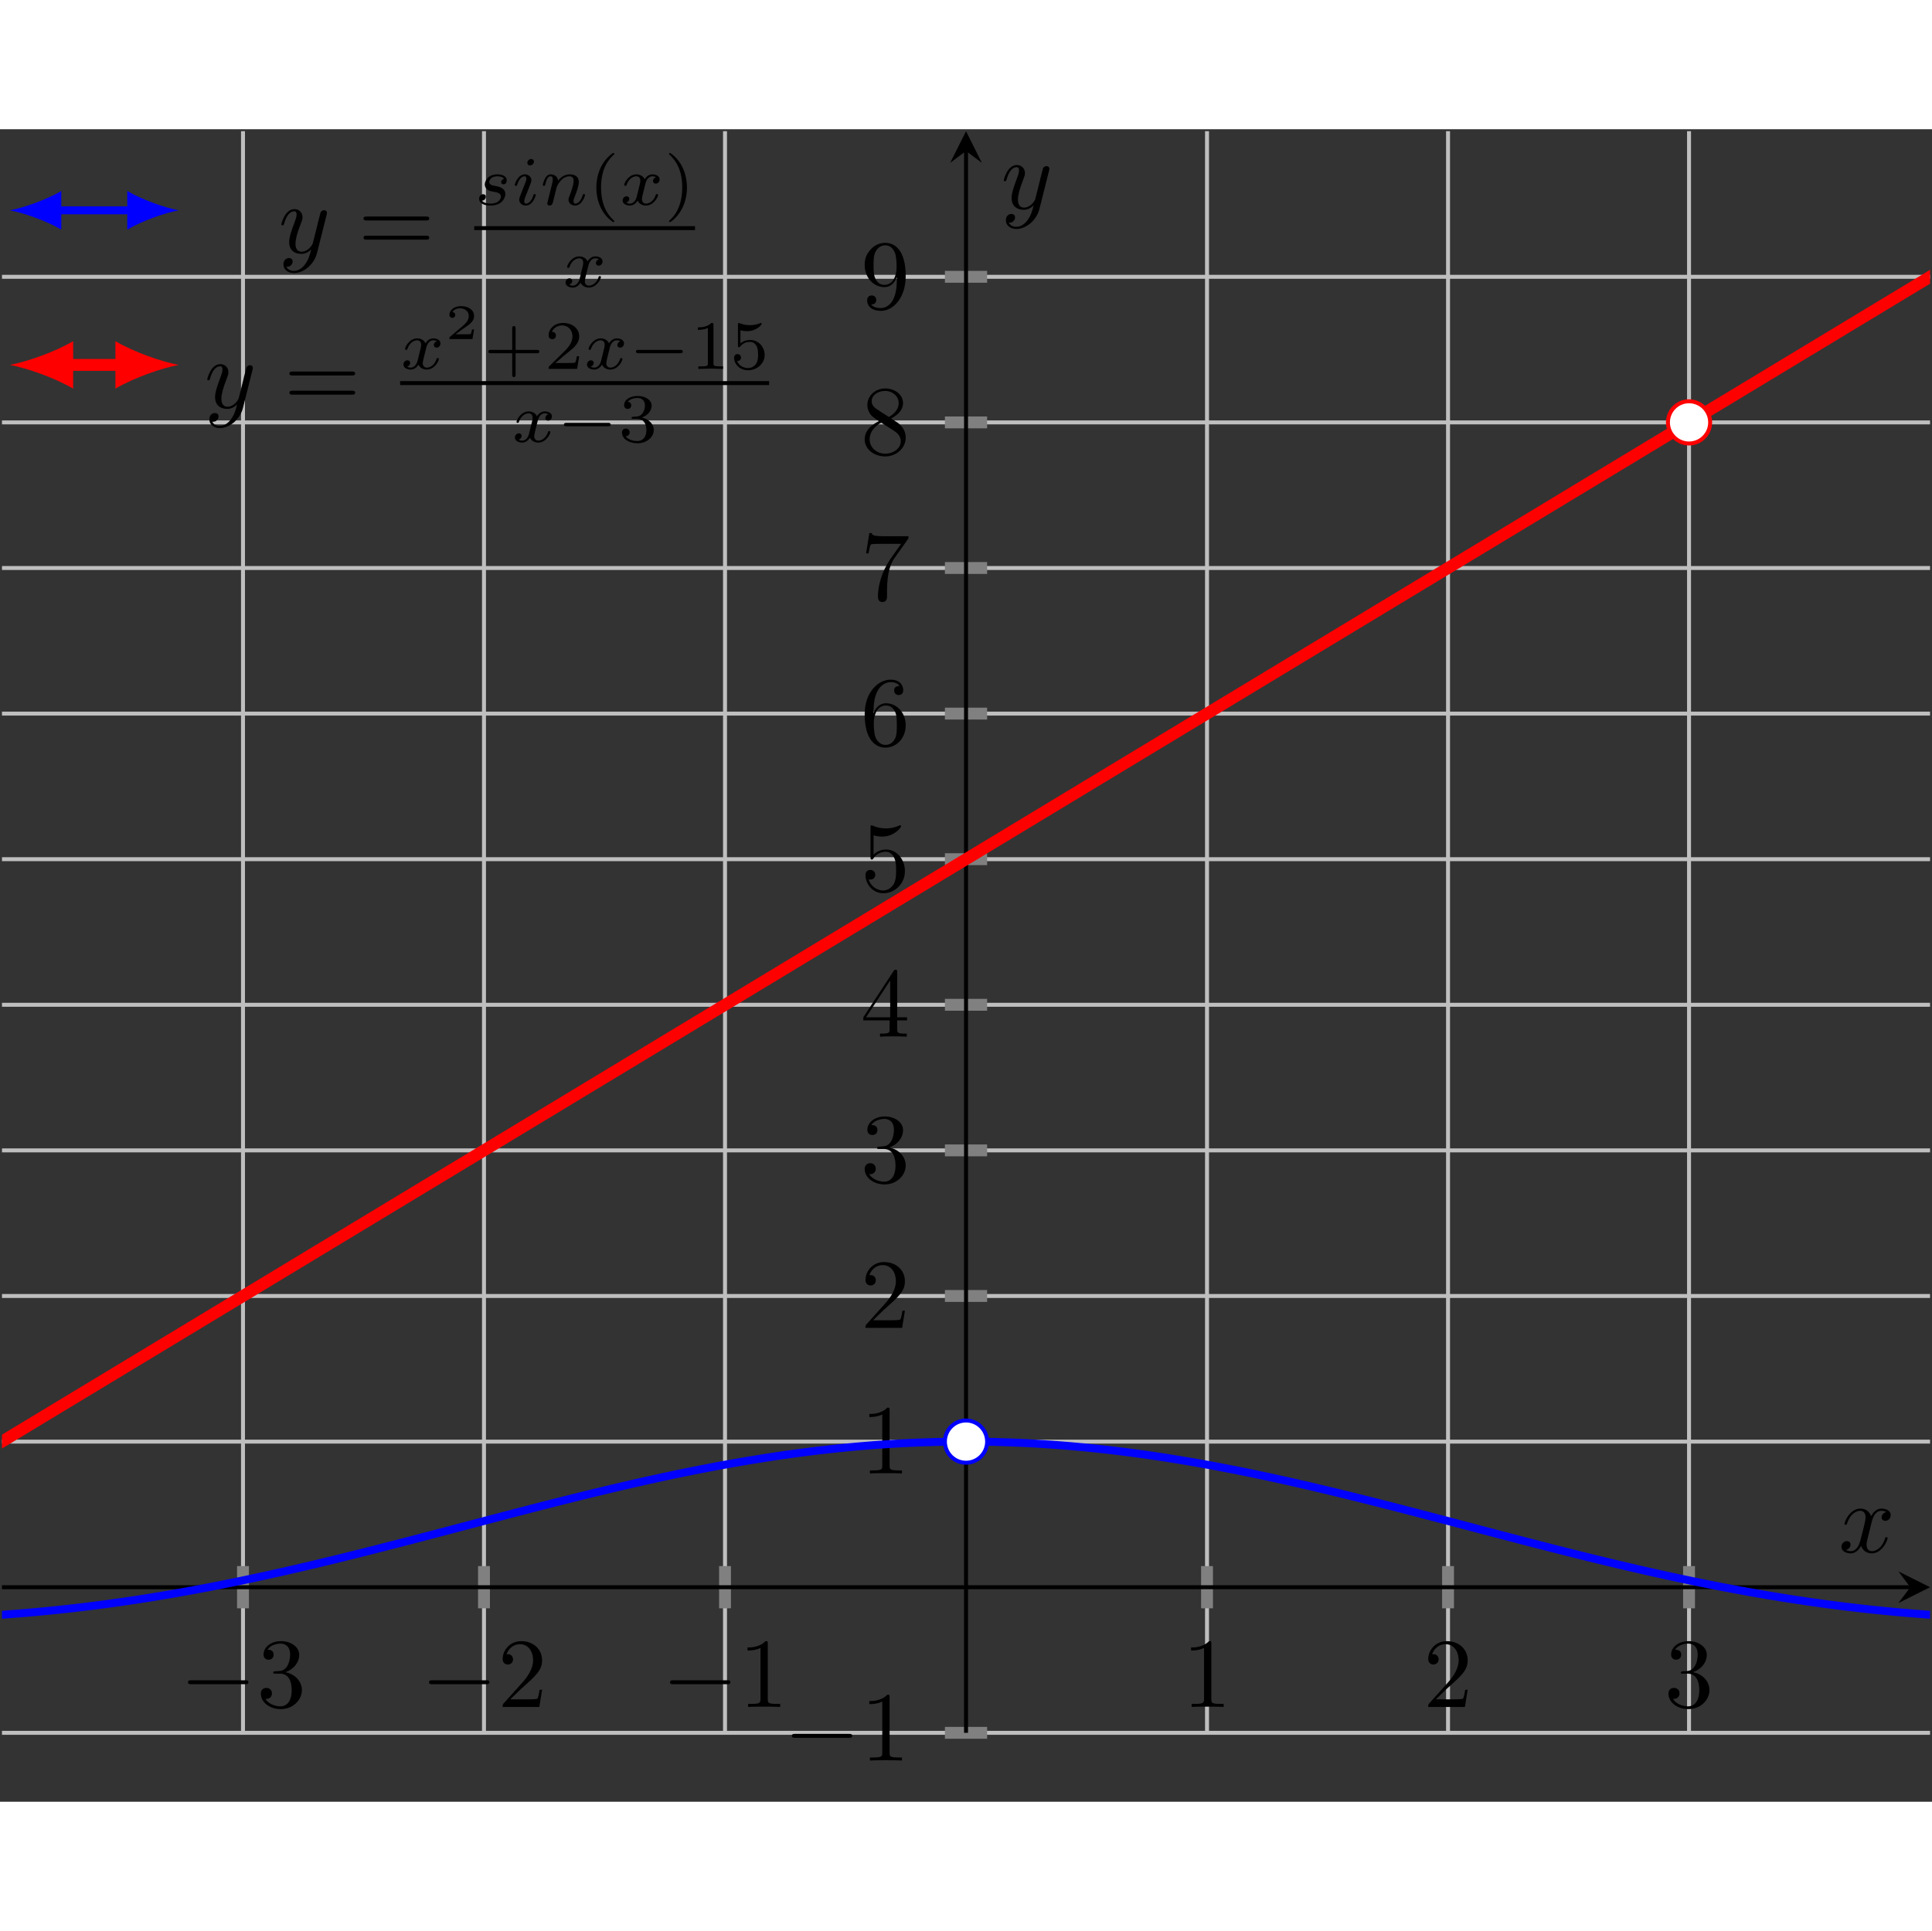<?xml version='1.0' encoding='UTF-8'?>
<!-- This file was generated by dvisvgm 3.2.2 -->
<svg version='1.1' xmlns='http://www.w3.org/2000/svg' xmlns:xlink='http://www.w3.org/1999/xlink' width='300.665pt' height='300.539pt' viewBox='0 -168.539 194.665 168.539'>
<rect x="0" y="-168.539" width="194.665" height="168.539" fill="#333333" stroke="none"/>
<defs>
<clipPath id='clip1'>
<path d='M.199 6.945H194.469V168.34H.199Z'/>
</clipPath>
</defs>
<g id='page1'>
<g transform='matrix(1 0 0 -1 0 0)'>
<path d='M24.484 6.945V168.34M48.766 6.945V168.34M73.051 6.945V168.34M121.617 6.945V168.34M145.902 6.945V168.34M170.184 6.945V168.34' stroke='#bfbfbf' fill='none' stroke-width='.399' stroke-miterlimit='10'/>
<path d='M.199 6.945H194.469M.199 36.289H194.469M.199 50.965H194.469M.199 65.637H194.469M.199 80.309H194.469M.199 94.981H194.469M.199 109.652H194.469M.199 124.324H194.469M.199 138.996H194.469M.199 153.668H194.469' stroke='#bfbfbf' fill='none' stroke-width='.399' stroke-miterlimit='10'/>
<path d='M24.484 19.492V23.746M48.766 19.492V23.746M73.051 19.492V23.746M121.617 19.492V23.746M145.902 19.492V23.746M170.184 19.492V23.746' stroke='#808080' fill='none' stroke-width='1.196' stroke-miterlimit='10'/>
<path d='M95.207 6.945H99.461M95.207 36.289H99.461M95.207 50.965H99.461M95.207 65.637H99.461M95.207 80.309H99.461M95.207 94.981H99.461M95.207 109.652H99.461M95.207 124.324H99.461M95.207 138.996H99.461M95.207 153.668H99.461' stroke='#808080' fill='none' stroke-width='1.196' stroke-miterlimit='10'/>
<path d='M.199 21.617H192.477' stroke='#000' fill='none' stroke-width='.399' stroke-miterlimit='10'/>
<path d='M194.469 21.617L191.281 23.211L192.476 21.617L191.281 20.023'/>
<path d='M97.336 6.945V166.348' stroke='#000' fill='none' stroke-width='.399' stroke-miterlimit='10'/>
<path d='M97.336 168.34L95.738 165.152L97.336 166.347L98.93 165.152'/>
<path d='M24.68 11.842C24.85 11.842 25.029 11.842 25.029 12.042C25.029 12.241 24.85 12.241 24.68 12.241H19.293C19.124 12.241 18.945 12.241 18.945 12.042C18.945 11.842 19.124 11.842 19.293 11.842H24.68Z'/>
<path d='M28.754 13.057C29.571 13.326 30.148 14.023 30.148 14.81C30.148 15.627 29.272 16.184 28.316 16.184C27.31 16.184 26.553 15.587 26.553 14.83C26.553 14.501 26.772 14.312 27.061 14.312C27.37 14.312 27.569 14.531 27.569 14.82C27.569 15.318 27.101 15.318 26.952 15.318C27.26 15.806 27.918 15.935 28.276 15.935C28.684 15.935 29.232 15.716 29.232 14.82C29.232 14.7 29.212 14.123 28.953 13.685C28.654 13.207 28.316 13.177 28.067 13.167C27.987 13.157 27.748 13.137 27.679 13.137C27.599 13.127 27.529 13.117 27.529 13.018C27.529 12.908 27.599 12.908 27.768 12.908H28.206C29.023 12.908 29.391 12.231 29.391 11.255C29.391 9.9 28.704 9.612 28.266 9.612C27.838 9.612 27.091 9.781 26.742 10.369C27.091 10.319 27.4 10.538 27.4 10.916C27.4 11.275 27.131 11.474 26.842 11.474C26.603 11.474 26.284 11.334 26.284 10.896C26.284 9.99 27.21 9.333 28.296 9.333C29.511 9.333 30.417 10.239 30.417 11.255C30.417 12.071 29.79 12.848 28.754 13.057Z'/>
<path d='M48.964 11.842C49.133 11.842 49.312 11.842 49.312 12.042C49.312 12.241 49.133 12.241 48.964 12.241H43.576C43.407 12.241 43.228 12.241 43.228 12.042C43.228 11.842 43.407 11.842 43.576 11.842H48.964Z'/>
<path d='M51.415 10.319L52.47 11.344C54.024 12.719 54.621 13.257 54.621 14.252C54.621 15.388 53.725 16.184 52.51 16.184C51.385 16.184 50.648 15.268 50.648 14.382C50.648 13.824 51.146 13.824 51.176 13.824C51.345 13.824 51.693 13.944 51.693 14.352C51.693 14.611 51.514 14.87 51.166 14.87C51.086 14.87 51.066 14.87 51.036 14.86C51.265 15.507 51.803 15.876 52.381 15.876C53.287 15.876 53.715 15.069 53.715 14.252C53.715 13.456 53.217 12.669 52.669 12.052L50.757 9.92C50.648 9.811 50.648 9.791 50.648 9.552H54.342L54.621 11.285H54.372C54.322 10.986 54.253 10.548 54.153 10.399C54.084 10.319 53.426 10.319 53.207 10.319H51.415Z'/>
<path d='M73.246 11.842C73.416 11.842 73.595 11.842 73.595 12.042C73.595 12.241 73.416 12.241 73.246 12.241H67.859C67.69 12.241 67.511 12.241 67.511 12.042C67.511 11.842 67.69 11.842 67.859 11.842H73.246Z'/>
<path d='M77.361 15.925C77.361 16.164 77.361 16.184 77.132 16.184C76.514 15.547 75.638 15.547 75.319 15.547V15.238C75.519 15.238 76.106 15.238 76.624 15.497V10.339C76.624 9.98 76.594 9.861 75.698 9.861H75.379V9.552C75.728 9.582 76.594 9.582 76.992 9.582C77.391 9.582 78.257 9.582 78.606 9.552V9.861H78.287C77.391 9.861 77.361 9.97 77.361 10.339V15.925Z'/>
<path d='M122.053 15.925C122.053 16.164 122.053 16.184 121.824 16.184C121.206 15.547 120.33 15.547 120.011 15.547V15.238C120.211 15.238 120.798 15.238 121.316 15.497V10.339C121.316 9.98 121.286 9.861 120.39 9.861H120.071V9.552C120.42 9.582 121.286 9.582 121.684 9.582C122.083 9.582 122.949 9.582 123.297 9.552V9.861H122.979C122.083 9.861 122.053 9.97 122.053 10.339V15.925Z'/>
<path d='M144.674 10.319L145.729 11.344C147.283 12.719 147.88 13.257 147.88 14.252C147.88 15.388 146.984 16.184 145.769 16.184C144.644 16.184 143.907 15.268 143.907 14.382C143.907 13.824 144.405 13.824 144.435 13.824C144.604 13.824 144.952 13.944 144.952 14.352C144.952 14.611 144.773 14.87 144.425 14.87C144.345 14.87 144.325 14.87 144.295 14.86C144.524 15.507 145.062 15.876 145.64 15.876C146.546 15.876 146.974 15.069 146.974 14.252C146.974 13.456 146.476 12.669 145.928 12.052L144.017 9.92C143.907 9.811 143.907 9.791 143.907 9.552H147.602L147.88 11.285H147.632C147.582 10.986 147.512 10.548 147.412 10.399C147.343 10.319 146.685 10.319 146.466 10.319H144.674Z'/>
<path d='M170.58 13.057C171.397 13.326 171.974 14.023 171.974 14.81C171.974 15.627 171.098 16.184 170.142 16.184C169.136 16.184 168.379 15.587 168.379 14.83C168.379 14.501 168.598 14.312 168.887 14.312C169.196 14.312 169.395 14.531 169.395 14.82C169.395 15.318 168.927 15.318 168.778 15.318C169.086 15.806 169.744 15.935 170.102 15.935C170.51 15.935 171.058 15.716 171.058 14.82C171.058 14.7 171.038 14.123 170.779 13.685C170.48 13.207 170.142 13.177 169.893 13.167C169.813 13.157 169.574 13.137 169.504 13.137C169.425 13.127 169.355 13.117 169.355 13.018C169.355 12.908 169.425 12.908 169.594 12.908H170.032C170.849 12.908 171.217 12.231 171.217 11.255C171.217 9.9 170.53 9.612 170.092 9.612C169.664 9.612 168.917 9.781 168.568 10.369C168.917 10.319 169.226 10.538 169.226 10.916C169.226 11.275 168.957 11.474 168.668 11.474C168.429 11.474 168.11 11.334 168.11 10.896C168.11 9.99 169.036 9.333 170.122 9.333C171.337 9.333 172.243 10.239 172.243 11.255C172.243 12.071 171.616 12.848 170.58 13.057Z'/>
<path d='M85.519 6.441C85.689 6.441 85.868 6.441 85.868 6.641C85.868 6.84 85.689 6.84 85.519 6.84H80.132C79.963 6.84 79.784 6.84 79.784 6.641C79.784 6.441 79.963 6.441 80.132 6.441H85.519Z'/>
<path d='M89.634 10.524C89.634 10.764 89.634 10.784 89.405 10.784C88.787 10.146 87.911 10.146 87.592 10.146V9.837C87.792 9.837 88.379 9.837 88.897 10.096V4.938C88.897 4.579 88.867 4.46 87.971 4.46H87.652V4.151C88.001 4.181 88.867 4.181 89.265 4.181C89.664 4.181 90.53 4.181 90.879 4.151V4.46H90.56C89.664 4.46 89.634 4.569 89.634 4.938V10.524Z'/>
<path d='M89.634 39.453C89.634 39.692 89.634 39.712 89.405 39.712C88.787 39.075 87.911 39.075 87.592 39.075V38.766C87.792 38.766 88.379 38.766 88.897 39.025V33.867C88.897 33.508 88.867 33.389 87.971 33.389H87.652V33.08C88.001 33.11 88.867 33.11 89.265 33.11C89.664 33.11 90.53 33.11 90.879 33.08V33.389H90.56C89.664 33.389 89.634 33.498 89.634 33.867V39.453Z'/>
<path d='M87.971 48.519L89.026 49.545C90.58 50.919 91.177 51.457 91.177 52.452C91.177 53.588 90.281 54.385 89.066 54.385C87.941 54.385 87.204 53.468 87.204 52.582C87.204 52.024 87.702 52.024 87.732 52.024C87.901 52.024 88.249 52.144 88.249 52.552C88.249 52.811 88.07 53.07 87.722 53.07C87.642 53.07 87.622 53.07 87.592 53.06C87.821 53.707 88.359 54.076 88.937 54.076C89.843 54.076 90.271 53.269 90.271 52.452C90.271 51.656 89.773 50.869 89.225 50.252L87.314 48.12C87.204 48.011 87.204 47.991 87.204 47.752H90.899L91.177 49.485H90.929C90.879 49.186 90.809 48.748 90.709 48.599C90.64 48.519 89.982 48.519 89.763 48.519H87.971Z'/>
<path d='M89.594 65.929C90.411 66.198 90.988 66.895 90.988 67.682C90.988 68.499 90.112 69.057 89.156 69.057C88.15 69.057 87.393 68.459 87.393 67.702C87.393 67.373 87.612 67.184 87.901 67.184C88.21 67.184 88.409 67.403 88.409 67.692C88.409 68.19 87.941 68.19 87.792 68.19C88.1 68.678 88.758 68.807 89.116 68.807C89.524 68.807 90.072 68.588 90.072 67.692C90.072 67.572 90.052 66.995 89.793 66.557C89.494 66.079 89.156 66.049 88.907 66.039C88.827 66.029 88.588 66.009 88.519 66.009C88.439 65.999 88.369 65.989 88.369 65.89C88.369 65.78 88.439 65.78 88.608 65.78H89.046C89.863 65.78 90.231 65.103 90.231 64.127C90.231 62.772 89.544 62.484 89.106 62.484C88.678 62.484 87.931 62.653 87.582 63.241C87.931 63.191 88.24 63.41 88.24 63.788C88.24 64.147 87.971 64.346 87.682 64.346C87.443 64.346 87.124 64.207 87.124 63.768C87.124 62.862 88.05 62.205 89.136 62.205C90.351 62.205 91.257 63.111 91.257 64.127C91.257 64.943 90.63 65.72 89.594 65.929Z'/>
<path d='M89.634 78.739V77.873C89.634 77.514 89.614 77.405 88.877 77.405H88.668V77.096C89.076 77.126 89.594 77.126 90.012 77.126C90.43 77.126 90.958 77.126 91.367 77.096V77.405H91.158C90.42 77.405 90.401 77.514 90.401 77.873V78.739H91.396V79.048H90.401V83.579C90.401 83.778 90.401 83.838 90.241 83.838C90.152 83.838 90.122 83.838 90.042 83.719L86.985 79.048V78.739H89.634ZM89.694 79.048H87.264L89.694 82.762V79.048Z'/>
<path d='M91.177 93.771C91.177 94.956 90.361 95.952 89.285 95.952C88.807 95.952 88.379 95.792 88.02 95.444V97.386C88.22 97.326 88.548 97.256 88.867 97.256C90.092 97.256 90.789 98.162 90.789 98.292C90.789 98.352 90.759 98.402 90.689 98.402C90.679 98.402 90.659 98.402 90.61 98.372C90.411 98.282 89.923 98.083 89.255 98.083C88.857 98.083 88.399 98.152 87.931 98.362C87.851 98.392 87.831 98.392 87.811 98.392C87.712 98.392 87.712 98.312 87.712 98.152V95.205C87.712 95.026 87.712 94.946 87.851 94.946C87.921 94.946 87.941 94.976 87.981 95.035C88.09 95.195 88.459 95.732 89.265 95.732C89.783 95.732 90.032 95.274 90.112 95.095C90.271 94.727 90.291 94.338 90.291 93.84C90.291 93.492 90.291 92.894 90.052 92.476C89.813 92.088 89.444 91.829 88.987 91.829C88.259 91.829 87.692 92.357 87.523 92.944C87.553 92.934 87.582 92.924 87.692 92.924C88.02 92.924 88.19 93.173 88.19 93.412C88.19 93.651 88.02 93.9 87.692 93.9C87.553 93.9 87.204 93.831 87.204 93.372C87.204 92.516 87.891 91.55 89.006 91.55C90.162 91.55 91.177 92.506 91.177 93.771Z'/>
<path d='M88.02 109.707V109.946C88.02 112.466 89.255 112.824 89.763 112.824C90.002 112.824 90.42 112.765 90.64 112.426C90.49 112.426 90.092 112.426 90.092 111.978C90.092 111.669 90.331 111.52 90.55 111.52C90.709 111.52 91.008 111.609 91.008 111.998C91.008 112.595 90.57 113.074 89.744 113.074C88.469 113.074 87.124 111.789 87.124 109.588C87.124 106.929 88.279 106.222 89.206 106.222C90.311 106.222 91.257 107.158 91.257 108.473C91.257 109.737 90.371 110.693 89.265 110.693C88.588 110.693 88.22 110.185 88.02 109.707ZM89.206 106.501C88.578 106.501 88.279 107.098 88.22 107.248C88.04 107.716 88.04 108.512 88.04 108.692C88.04 109.469 88.359 110.464 89.255 110.464C89.415 110.464 89.873 110.464 90.182 109.847C90.361 109.479 90.361 108.97 90.361 108.483C90.361 108.004 90.361 107.507 90.192 107.148C89.893 106.551 89.435 106.501 89.206 106.501Z'/>
<path d='M91.446 127.178C91.536 127.297 91.536 127.317 91.536 127.526H89.116C87.901 127.526 87.881 127.656 87.841 127.845H87.592L87.264 125.794H87.513C87.543 125.953 87.632 126.58 87.762 126.7C87.831 126.76 88.608 126.76 88.738 126.76H90.799C90.689 126.6 89.903 125.515 89.684 125.186C88.787 123.842 88.459 122.457 88.459 121.442C88.459 121.342 88.459 120.894 88.917 120.894C89.375 120.894 89.375 121.342 89.375 121.442V121.95C89.375 122.497 89.405 123.045 89.484 123.583C89.524 123.812 89.664 124.668 90.102 125.286L91.446 127.178Z'/>
<path d='M88.329 140.336C87.871 140.635 87.831 140.973 87.831 141.143C87.831 141.75 88.479 142.168 89.186 142.168C89.913 142.168 90.55 141.651 90.55 140.933C90.55 140.366 90.162 139.888 89.564 139.539L88.329 140.336ZM89.783 139.39C90.5 139.758 90.988 140.276 90.988 140.933C90.988 141.85 90.102 142.417 89.196 142.417C88.2 142.417 87.393 141.68 87.393 140.754C87.393 140.575 87.413 140.127 87.831 139.659C87.941 139.539 88.309 139.29 88.558 139.121C87.981 138.832 87.124 138.275 87.124 137.289C87.124 136.233 88.14 135.566 89.186 135.566C90.311 135.566 91.257 136.393 91.257 137.458C91.257 137.817 91.148 138.265 90.769 138.683C90.58 138.892 90.42 138.992 89.783 139.39ZM88.787 138.972L90.012 138.195C90.291 138.006 90.759 137.707 90.759 137.099C90.759 136.363 90.012 135.845 89.196 135.845C88.339 135.845 87.622 136.462 87.622 137.289C87.622 137.866 87.941 138.504 88.787 138.972Z'/>
<path d='M90.361 153.624V153.305C90.361 150.975 89.325 150.517 88.748 150.517C88.578 150.517 88.04 150.537 87.772 150.875C88.21 150.875 88.289 151.164 88.289 151.333C88.289 151.642 88.05 151.791 87.831 151.791C87.672 151.791 87.373 151.702 87.373 151.314C87.373 150.646 87.911 150.238 88.758 150.238C90.042 150.238 91.257 151.592 91.257 153.733C91.257 156.412 90.112 157.089 89.225 157.089C88.678 157.089 88.19 156.91 87.762 156.462C87.353 156.014 87.124 155.595 87.124 154.849C87.124 153.604 88.001 152.628 89.116 152.628C89.724 152.628 90.132 153.046 90.361 153.624ZM89.126 152.857C88.967 152.857 88.509 152.857 88.2 153.484C88.02 153.853 88.02 154.351 88.02 154.839C88.02 155.376 88.02 155.845 88.23 156.213C88.499 156.711 88.877 156.84 89.225 156.84C89.684 156.84 90.012 156.502 90.182 156.054C90.301 155.735 90.341 155.108 90.341 154.649C90.341 153.823 90.002 152.857 89.126 152.857Z'/>
<path d='M-19.43 18.539L-23.84 18.789L-23.598 18.777L-23.355 18.762L-23.113 18.75L-22.867 18.738L-22.625 18.727L-22.383 18.711L-22.141 18.699L-21.895 18.688L-21.652 18.676L-21.41 18.664L-21.168 18.652L-20.926 18.645L-20.68 18.633L-20.438 18.621L-20.195 18.613L-19.953 18.602L-19.707 18.59L-19.465 18.582L-19.223 18.574L-18.98 18.562L-18.734 18.555L-18.492 18.547L-18.25 18.539L-18.008 18.531L-17.766 18.523L-17.52 18.516L-17.277 18.508L-17.035 18.504L-16.793 18.496L-16.547 18.492L-16.305 18.484L-16.062 18.48L-15.82 18.473L-15.578 18.469L-15.332 18.465L-15.09 18.461L-14.848 18.457L-14.605 18.453L-14.359 18.449L-14.117 18.445L-13.875 18.441H-13.633L-13.387 18.438H-13.145L-12.902 18.434H-12.66H-12.418L-12.172 18.43H-11.93H-11.688H-11.445L-11.199 18.434H-10.957H-10.715L-10.473 18.438H-10.227L-9.984 18.441H-9.742L-9.5 18.445L-9.258 18.449L-9.012 18.453L-8.77 18.457L-8.527 18.461L-8.285 18.465L-8.039 18.469L-7.797 18.477L-7.555 18.48L-7.312 18.488L-7.07 18.492L-6.824 18.5L-6.582 18.508L-6.34 18.512L-6.098 18.52L-5.852 18.527L-5.609 18.539L-5.367 18.547L-5.125 18.555L-4.879 18.566L-4.637 18.574L-4.394 18.586L-4.152 18.594L-3.91 18.605L-3.664 18.617L-3.422 18.629L-3.18 18.641L-2.938 18.652L-2.691 18.664L-2.449 18.68L-2.207 18.691L-1.965 18.703L-1.723 18.719L-1.477 18.734L-1.234 18.746L-.992 18.762L-.75 18.777L-.504 18.793L-.262 18.812L-.019 18.828L.223 18.844L.469 18.859L.711 18.879L.953 18.898L1.195 18.914L1.438 18.934L1.684 18.953L1.926 18.973L2.168 18.992L2.41 19.012L2.656 19.031L2.898 19.055L3.141 19.074L3.383 19.098L3.629 19.117L3.871 19.141L4.113 19.164L4.356 19.188L4.598 19.211L4.844 19.234L5.086 19.258L5.328 19.285L5.57 19.309L5.816 19.332L6.059 19.359L6.301 19.387L6.543 19.41L6.785 19.438L7.031 19.465L7.273 19.492L7.516 19.52L7.758 19.551L8.004 19.578L8.246 19.605L8.488 19.637L8.73 19.664L8.977 19.695L9.219 19.727L9.461 19.758L9.703 19.789L9.945 19.82L10.191 19.852L10.434 19.883L10.676 19.914L10.918 19.949L11.164 19.98L11.406 20.016L11.648 20.051L11.891 20.082L12.137 20.117L12.379 20.152L12.621 20.188L12.863 20.223L13.105 20.262L13.352 20.297L13.594 20.332L13.836 20.371L14.078 20.406L14.324 20.445L14.566 20.484L14.809 20.523L15.051 20.559L15.293 20.598L15.539 20.641L15.781 20.68L16.023 20.719L16.266 20.758L16.512 20.801L16.754 20.84L16.996 20.883L17.238 20.926L17.484 20.965L17.727 21.008L17.969 21.051L18.211 21.094L18.453 21.137L18.699 21.18L18.941 21.227L19.184 21.27L19.426 21.312L19.672 21.359L19.914 21.402L20.156 21.449L20.398 21.496L20.645 21.543L20.887 21.586L21.129 21.633L21.371 21.68L21.613 21.73L21.859 21.777L22.102 21.824L22.344 21.871L22.586 21.922L22.832 21.969L23.074 22.02L23.316 22.066L23.559 22.117L23.801 22.168L24.047 22.219L24.289 22.27L24.531 22.32L24.773 22.371L25.02 22.422L25.262 22.473L25.504 22.523L25.746 22.574L25.992 22.629L26.234 22.68L26.477 22.734L26.719 22.785L26.961 22.84L27.207 22.895L27.449 22.949L27.691 23L27.934 23.055L28.18 23.109L28.422 23.164L28.664 23.219L28.906 23.273L29.152 23.332L29.395 23.387L29.637 23.441L29.879 23.496L30.121 23.555L30.367 23.609L30.609 23.668L30.852 23.723L31.094 23.781L31.34 23.84L31.582 23.895L31.824 23.953L32.066 24.012L32.309 24.07L32.555 24.129L32.797 24.188L33.039 24.246L33.281 24.305L33.527 24.363L33.77 24.422L34.012 24.48L34.254 24.543L34.5 24.602L34.742 24.66L34.984 24.723L35.227 24.781L35.469 24.844L35.715 24.902L35.957 24.965L36.199 25.023L36.441 25.086L36.688 25.145L36.93 25.207L37.172 25.27L37.414 25.332L37.656 25.391L37.902 25.453L38.145 25.516L38.387 25.578L38.629 25.641L38.875 25.703L39.117 25.766L39.359 25.828L39.602 25.891L39.848 25.953L40.09 26.016L40.332 26.078L40.574 26.141L40.816 26.203L41.062 26.266L41.305 26.328L41.547 26.391L41.789 26.457L42.035 26.52L42.277 26.582L42.52 26.645L42.762 26.711L43.008 26.773L43.25 26.836L43.492 26.902L43.734 26.965L43.977 27.027L44.223 27.094L44.465 27.156L44.707 27.219L44.949 27.285L45.195 27.348L45.438 27.41L45.68 27.477L45.922 27.539L46.164 27.605L46.41 27.668L46.652 27.73L46.895 27.797L47.137 27.859L47.383 27.926L47.625 27.988L47.867 28.051L48.109 28.117L48.355 28.18L48.598 28.246L48.84 28.309L49.082 28.371L49.324 28.438L49.57 28.5L49.812 28.562L50.055 28.629L50.297 28.691L50.543 28.754L50.785 28.82L51.027 28.883L51.27 28.945L51.516 29.008L51.758 29.074L52 29.137L52.242 29.199L52.484 29.262L52.73 29.324L52.973 29.387L53.215 29.449L53.457 29.516L53.703 29.578L53.945 29.641L54.188 29.703L54.43 29.766L54.672 29.828L54.918 29.887L55.16 29.949L55.402 30.012L55.645 30.074L55.891 30.137L56.133 30.199L56.375 30.258L56.617 30.32L56.863 30.383L57.105 30.441L57.348 30.504L57.59 30.562L57.832 30.625L58.078 30.684L58.32 30.746L58.562 30.805L58.805 30.863L59.051 30.926L59.293 30.984L59.535 31.043L59.777 31.102L60.02 31.16L60.266 31.219L60.508 31.277L60.75 31.336L60.992 31.395L61.238 31.453L61.48 31.512L61.723 31.57L61.965 31.625L62.211 31.684L62.453 31.742L62.695 31.797L62.938 31.855L63.18 31.91L63.426 31.965L63.668 32.023L63.91 32.078L64.152 32.133L64.398 32.188L64.641 32.242L64.883 32.297L65.125 32.352L65.371 32.406L65.613 32.461L65.856 32.512L66.098 32.566L66.34 32.621L66.586 32.672L66.828 32.727L67.07 32.777L67.312 32.828L67.559 32.879L67.801 32.934L68.043 32.984L68.285 33.035L68.527 33.086L68.773 33.133L69.016 33.184L69.258 33.234L69.5 33.281L69.746 33.332L69.988 33.379L70.231 33.43L70.473 33.477L70.719 33.523L70.961 33.57L71.203 33.617L71.445 33.664L71.688 33.711L71.934 33.758L72.176 33.805L72.418 33.848L72.66 33.895L72.906 33.938L73.148 33.98L73.391 34.027L73.633 34.07L73.879 34.113L74.121 34.156L74.363 34.199L74.606 34.242L74.848 34.281L75.094 34.324L75.336 34.363L75.578 34.406L75.82 34.445L76.066 34.484L76.309 34.523L76.551 34.562L76.793 34.602L77.035 34.641L77.281 34.68L77.523 34.715L77.766 34.754L78.008 34.789L78.254 34.828L78.496 34.863L78.738 34.898L78.98 34.934L79.227 34.969L79.469 35.004L79.711 35.035L79.953 35.07L80.195 35.102L80.441 35.137L80.684 35.168L80.926 35.199L81.168 35.23L81.414 35.262L81.656 35.293L81.898 35.324L82.141 35.352L82.387 35.383L82.629 35.41L82.871 35.438L83.113 35.465L83.355 35.492L83.602 35.52L83.844 35.547L84.086 35.574L84.328 35.598L84.574 35.625L84.816 35.648L85.059 35.672L85.301 35.699L85.543 35.723L85.789 35.742L86.031 35.766L86.273 35.789L86.516 35.809L86.762 35.832L87.004 35.852L87.246 35.871L87.488 35.891L87.734 35.91L87.977 35.93L88.219 35.949L88.461 35.965L88.703 35.984L88.949 36L89.191 36.016L89.434 36.035L89.676 36.047L89.922 36.062L90.164 36.078L90.406 36.094L90.648 36.105L90.895 36.121L91.137 36.133L91.379 36.145L91.621 36.156L91.863 36.168L92.109 36.176L92.352 36.188L92.594 36.199L92.836 36.207L93.082 36.215L93.324 36.223L93.566 36.23L93.809 36.238L94.051 36.246L94.297 36.254L94.539 36.258L94.781 36.262L95.023 36.27L95.27 36.273L95.512 36.277L95.754 36.281L95.996 36.285H96.242L96.484 36.289H96.727H96.969H97.211H97.457H97.699H97.941H98.184L98.43 36.285H98.672L98.914 36.281L99.156 36.277L99.398 36.273L99.645 36.27L99.887 36.262L100.129 36.258L100.371 36.254L100.617 36.246L100.859 36.238L101.102 36.23L101.344 36.223L101.59 36.215L101.832 36.207L102.074 36.199L102.316 36.188L102.559 36.176L102.805 36.168L103.047 36.156L103.289 36.145L103.531 36.133L103.777 36.121L104.02 36.105L104.262 36.094L104.504 36.078L104.75 36.062L104.992 36.047L105.234 36.035L105.477 36.016L105.719 36L105.965 35.984L106.207 35.965L106.449 35.949L106.691 35.93L106.937 35.91L107.18 35.891L107.422 35.871L107.664 35.852L107.906 35.832L108.152 35.809L108.395 35.789L108.637 35.766L108.879 35.742L109.125 35.723L109.367 35.699L109.609 35.672L109.852 35.648L110.098 35.625L110.34 35.598L110.582 35.574L110.824 35.547L111.066 35.52L111.312 35.492L111.555 35.465L111.797 35.438L112.039 35.41L112.285 35.383L112.527 35.352L112.77 35.324L113.012 35.293L113.258 35.262L113.5 35.23L113.742 35.199L113.984 35.168L114.227 35.137L114.473 35.102L114.715 35.07L114.957 35.035L115.199 35.004L115.445 34.969L115.687 34.934L115.93 34.898L116.172 34.863L116.414 34.828L116.66 34.789L116.902 34.754L117.145 34.715L117.387 34.68L117.633 34.641L117.875 34.602L118.117 34.562L118.359 34.523L118.605 34.484L118.848 34.445L119.09 34.406L119.332 34.363L119.574 34.324L119.82 34.281L120.062 34.242L120.305 34.199L120.547 34.156L120.793 34.113L121.035 34.07L121.277 34.027L121.52 33.98L121.766 33.938L122.008 33.895L122.25 33.848L122.492 33.805L122.734 33.758L122.98 33.711L123.223 33.664L123.465 33.617L123.707 33.57L123.953 33.523L124.195 33.477L124.437 33.43L124.68 33.379L124.922 33.332L125.168 33.281L125.41 33.234L125.652 33.184L125.895 33.133L126.141 33.086L126.383 33.035L126.625 32.984L126.867 32.934L127.113 32.879L127.355 32.828L127.598 32.777L127.84 32.727L128.082 32.672L128.328 32.621L128.57 32.566L128.812 32.512L129.055 32.461L129.301 32.406L129.543 32.352L129.785 32.297L130.027 32.242L130.27 32.188L130.516 32.133L130.758 32.078L131 32.023L131.242 31.965L131.488 31.91L131.73 31.855L131.973 31.797L132.215 31.742L132.461 31.684L132.703 31.625L132.945 31.57L133.187 31.512L133.43 31.453L133.676 31.395L133.918 31.336L134.16 31.277L134.402 31.219L134.648 31.16L134.891 31.102L135.133 31.043L135.375 30.984L135.621 30.926L135.863 30.863L136.105 30.805L136.348 30.746L136.59 30.684L136.836 30.625L137.078 30.562L137.32 30.504L137.562 30.441L137.809 30.383L138.051 30.32L138.293 30.258L138.535 30.199L138.777 30.137L139.023 30.074L139.266 30.012L139.508 29.949L139.75 29.887L139.996 29.828L140.238 29.766L140.48 29.703L140.723 29.641L140.969 29.578L141.211 29.516L141.453 29.449L141.695 29.387L141.937 29.324L142.184 29.262L142.426 29.199L142.668 29.137L142.91 29.074L143.156 29.008L143.398 28.945L143.641 28.883L143.883 28.82L144.129 28.754L144.371 28.691L144.613 28.629L144.855 28.562L145.098 28.5L145.344 28.438L145.586 28.371L145.828 28.309L146.07 28.246L146.316 28.18L146.559 28.117L146.801 28.051L147.043 27.988L147.285 27.926L147.531 27.859L147.773 27.797L148.016 27.73L148.258 27.668L148.504 27.605L148.746 27.539L148.988 27.477L149.23 27.41L149.477 27.348L149.719 27.285L149.961 27.219L150.203 27.156L150.445 27.094L150.691 27.027L150.934 26.965L151.176 26.902L151.418 26.836L151.664 26.773L151.906 26.711L152.148 26.645L152.391 26.582L152.637 26.52L152.879 26.457L153.121 26.391L153.363 26.328L153.605 26.266L153.852 26.203L154.094 26.141L154.336 26.078L154.578 26.016L154.824 25.953L155.066 25.891L155.309 25.828L155.551 25.766L155.793 25.703L156.039 25.641L156.281 25.578L156.523 25.516L156.766 25.453L157.012 25.391L157.254 25.332L157.496 25.27L157.738 25.207L157.984 25.145L158.227 25.086L158.469 25.023L158.711 24.965L158.953 24.902L159.199 24.844L159.441 24.781L159.684 24.723L159.926 24.66L160.172 24.602L160.414 24.543L160.656 24.48L160.898 24.422L161.141 24.363L161.387 24.305L161.629 24.246L161.871 24.188L162.113 24.129L162.359 24.07L162.602 24.012L162.844 23.953L163.086 23.895L163.332 23.84L163.574 23.781L163.816 23.723L164.059 23.668L164.301 23.609L164.547 23.555L164.789 23.496L165.031 23.441L165.273 23.387L165.52 23.332L165.762 23.273L166.004 23.219L166.246 23.164L166.492 23.109L166.734 23.055L166.977 23L167.219 22.949L167.461 22.895L167.707 22.84L167.949 22.785L168.191 22.734L168.434 22.68L168.68 22.629L168.922 22.574L169.164 22.523L169.406 22.473L169.648 22.422L169.895 22.371L170.137 22.32L170.379 22.27L170.621 22.219L170.867 22.168L171.109 22.117L171.352 22.066L171.594 22.02L171.84 21.969L172.082 21.922L172.324 21.871L172.566 21.824L172.809 21.777L173.055 21.73L173.297 21.68L173.539 21.633L173.781 21.586L174.027 21.543L174.27 21.496L174.512 21.449L174.754 21.402L175 21.359L175.242 21.312L175.484 21.27L175.727 21.227L175.969 21.18L176.215 21.137L176.457 21.094L176.699 21.051L176.941 21.008L177.187 20.965L177.43 20.926L177.672 20.883L177.914 20.84L178.156 20.801L178.402 20.758L178.645 20.719L178.887 20.68L179.129 20.641L179.375 20.598L179.617 20.559L179.859 20.523L180.102 20.484L180.348 20.445L180.59 20.406L180.832 20.371L181.074 20.332L181.316 20.297L181.562 20.262L181.805 20.223L182.047 20.188L182.289 20.152L182.535 20.117L182.777 20.082L183.02 20.051L183.262 20.016L183.508 19.98L183.75 19.949L183.992 19.914L184.234 19.883L184.477 19.852L184.723 19.82L184.965 19.789L185.207 19.758L185.449 19.727L185.695 19.695L185.937 19.664L186.18 19.637L186.422 19.605L186.664 19.578L186.91 19.551L187.152 19.52L187.395 19.492L187.637 19.465L187.883 19.438L188.125 19.41L188.367 19.387L188.609 19.359L188.855 19.332L189.098 19.309L189.34 19.285L189.582 19.258L189.824 19.234L190.07 19.211L190.312 19.188L190.555 19.164L190.797 19.141L191.043 19.117L191.285 19.098L191.527 19.074L191.77 19.055L192.012 19.031L192.258 19.012L192.5 18.992L192.742 18.973L192.984 18.953L193.23 18.934L193.473 18.914L193.715 18.898L193.957 18.879L194.203 18.859L194.445 18.844L194.687 18.828L194.93 18.812L195.172 18.793L195.418 18.777L195.66 18.762L195.902 18.746L196.145 18.734L196.391 18.719L196.633 18.703L196.875 18.691L197.117 18.68L197.363 18.664L197.605 18.652L197.848 18.641L198.09 18.629L198.332 18.617L198.578 18.605L198.82 18.594L199.062 18.586L199.305 18.574L199.551 18.566L199.793 18.555L200.035 18.547L200.277 18.539L200.52 18.527L200.766 18.52L201.008 18.512L201.25 18.508L201.492 18.5L201.738 18.492L201.98 18.488L202.223 18.48L202.465 18.477L202.711 18.469L202.953 18.465L203.195 18.461L203.437 18.457L203.68 18.453L203.926 18.449L204.168 18.445L204.41 18.441H204.652L204.898 18.438H205.141L205.383 18.434H205.625H205.871L206.113 18.43H206.355H206.598H206.84L207.086 18.434H207.328H207.57L207.812 18.438H208.059L208.301 18.441H208.543L208.785 18.445L209.027 18.449L209.273 18.453L209.516 18.457L209.758 18.461L210 18.465L210.246 18.469L210.488 18.473L210.73 18.48L210.973 18.484L211.219 18.492L211.461 18.496L211.703 18.504L211.945 18.508L212.187 18.516L212.434 18.523L212.676 18.531L212.918 18.539L213.16 18.547L213.406 18.555L213.648 18.562L213.891 18.574L214.133 18.582L214.379 18.59L214.621 18.602L214.863 18.613L215.105 18.621L215.348 18.633L215.594 18.645L215.836 18.652L216.078 18.664L216.32 18.676L216.566 18.688L216.809 18.699L217.051 18.711L217.293 18.727L217.535 18.738L217.781 18.75L218.023 18.762L218.266 18.777L218.508 18.789L214.098 18.539' stroke='#00f' fill='none' stroke-width='.797' stroke-miterlimit='10' clip-path='url(#clip1)'/>
<path d='M-24.086 18.805C-22.719 18.469-20.523 17.562-19.023 16.57L-18.801 20.449C-20.406 19.633-22.691 18.984-24.086 18.805' fill='#00f' clip-path='url(#clip1)'/>
<path d='M218.754 18.805C217.36 18.984 215.074 19.633 213.469 20.449L213.692 16.57C215.192 17.562 217.387 18.469 218.754 18.805' fill='#00f' clip-path='url(#clip1)'/>
<path d='M-19.172 24.586L-23.84 21.766L-23.598 21.91L-23.355 22.059L-23.113 22.207L-22.867 22.352L-22.625 22.5L-22.383 22.645L-22.141 22.793L-21.895 22.941L-21.652 23.086L-21.41 23.234L-21.168 23.379L-20.926 23.527L-20.68 23.676L-20.438 23.82L-20.195 23.969L-19.953 24.113L-19.707 24.262L-19.465 24.41L-19.223 24.555L-18.98 24.703L-18.734 24.848L-18.492 24.996L-18.25 25.145L-18.008 25.289L-17.766 25.438L-17.52 25.582L-17.277 25.73L-17.035 25.879L-16.793 26.023L-16.547 26.172L-16.305 26.316L-16.062 26.465L-15.82 26.613L-15.578 26.758L-15.332 26.906L-15.09 27.051L-14.848 27.199L-14.605 27.348L-14.359 27.492L-14.117 27.641L-13.875 27.785L-13.633 27.934L-13.387 28.082L-13.145 28.227L-12.902 28.375L-12.66 28.52L-12.418 28.668L-12.172 28.816L-11.93 28.961L-11.688 29.109L-11.445 29.254L-11.199 29.402L-10.957 29.551L-10.715 29.695L-10.473 29.844L-10.227 29.988L-9.984 30.137L-9.742 30.285L-9.5 30.43L-9.258 30.578L-9.012 30.723L-8.77 30.871L-8.527 31.02L-8.285 31.164L-8.039 31.312L-7.797 31.457L-7.555 31.605L-7.312 31.754L-7.07 31.898L-6.824 32.047L-6.582 32.191L-6.34 32.34L-6.098 32.488L-5.852 32.633L-5.609 32.781L-5.367 32.926L-5.125 33.074L-4.879 33.223L-4.637 33.367L-4.394 33.516L-4.152 33.66L-3.91 33.809L-3.664 33.957L-3.422 34.102L-3.18 34.25L-2.938 34.395L-2.691 34.543L-2.449 34.691L-2.207 34.836L-1.965 34.984L-1.723 35.129L-1.477 35.277L-1.234 35.426L-.992 35.57L-.75 35.719L-.504 35.863L-.262 36.012L-.019 36.16L.223 36.305L.469 36.453L.711 36.598L.953 36.746L1.195 36.895L1.438 37.039L1.684 37.188L1.926 37.332L2.168 37.48L2.41 37.629L2.656 37.773L2.898 37.922L3.141 38.066L3.383 38.215L3.629 38.363L3.871 38.508L4.113 38.656L4.356 38.801L4.598 38.949L4.844 39.098L5.086 39.242L5.328 39.391L5.57 39.535L5.816 39.684L6.059 39.832L6.301 39.977L6.543 40.125L6.785 40.27L7.031 40.418L7.273 40.566L7.516 40.711L7.758 40.859L8.004 41.004L8.246 41.152L8.488 41.301L8.73 41.445L8.977 41.594L9.219 41.738L9.461 41.887L9.703 42.035L9.945 42.18L10.191 42.328L10.434 42.473L10.676 42.621L10.918 42.77L11.164 42.914L11.406 43.062L11.648 43.207L11.891 43.355L12.137 43.504L12.379 43.648L12.621 43.797L12.863 43.941L13.105 44.09L13.352 44.238L13.594 44.383L13.836 44.531L14.078 44.676L14.324 44.824L14.566 44.969L14.809 45.117L15.051 45.266L15.293 45.41L15.539 45.559L15.781 45.703L16.023 45.852L16.266 46L16.512 46.145L16.754 46.293L16.996 46.438L17.238 46.586L17.484 46.734L17.727 46.879L17.969 47.027L18.211 47.172L18.453 47.32L18.699 47.469L18.941 47.613L19.184 47.762L19.426 47.906L19.672 48.055L19.914 48.203L20.156 48.348L20.398 48.496L20.645 48.641L20.887 48.789L21.129 48.938L21.371 49.082L21.613 49.23L21.859 49.375L22.102 49.523L22.344 49.672L22.586 49.816L22.832 49.965L23.074 50.109L23.316 50.258L23.559 50.406L23.801 50.551L24.047 50.699L24.289 50.844L24.531 50.992L24.773 51.141L25.02 51.285L25.262 51.434L25.504 51.578L25.746 51.727L25.992 51.875L26.234 52.02L26.477 52.168L26.719 52.312L26.961 52.461L27.207 52.609L27.449 52.754L27.691 52.902L27.934 53.047L28.18 53.195L28.422 53.344L28.664 53.488L28.906 53.637L29.152 53.781L29.395 53.93L29.637 54.078L29.879 54.223L30.121 54.371L30.367 54.516L30.609 54.664L30.852 54.812L31.094 54.957L31.34 55.105L31.582 55.25L31.824 55.398L32.066 55.547L32.309 55.691L32.555 55.84L32.797 55.984L33.039 56.133L33.281 56.281L33.527 56.426L33.77 56.574L34.012 56.719L34.254 56.867L34.5 57.016L34.742 57.16L34.984 57.309L35.227 57.453L35.469 57.602L35.715 57.75L35.957 57.895L36.199 58.043L36.441 58.188L36.688 58.336L36.93 58.484L37.172 58.629L37.414 58.777L37.656 58.922L37.902 59.07L38.145 59.219L38.387 59.363L38.629 59.512L38.875 59.656L39.117 59.805L39.359 59.953L39.602 60.098L39.848 60.246L40.09 60.391L40.332 60.539L40.574 60.688L40.816 60.832L41.062 60.98L41.305 61.125L41.547 61.273L41.789 61.422L42.035 61.566L42.277 61.715L42.52 61.859L42.762 62.008L43.008 62.156L43.25 62.301L43.492 62.449L43.734 62.594L43.977 62.742L44.223 62.891L44.465 63.035L44.707 63.184L44.949 63.328L45.195 63.477L45.438 63.625L45.68 63.77L45.922 63.918L46.164 64.062L46.41 64.211L46.652 64.359L46.895 64.504L47.137 64.652L47.383 64.797L47.625 64.945L47.867 65.094L48.109 65.238L48.355 65.387L48.598 65.531L48.84 65.68L49.082 65.828L49.324 65.973L49.57 66.121L49.812 66.266L50.055 66.414L50.297 66.562L50.543 66.707L50.785 66.856L51.027 67L51.27 67.148L51.516 67.297L51.758 67.441L52 67.59L52.242 67.734L52.484 67.883L52.73 68.031L52.973 68.176L53.215 68.324L53.457 68.469L53.703 68.617L53.945 68.766L54.188 68.91L54.43 69.059L54.672 69.203L54.918 69.352L55.16 69.496L55.402 69.644L55.645 69.793L55.891 69.938L56.133 70.086L56.375 70.231L56.617 70.379L56.863 70.527L57.105 70.672L57.348 70.82L57.59 70.965L57.832 71.113L58.078 71.262L58.32 71.406L58.562 71.555L58.805 71.699L59.051 71.848L59.293 71.996L59.535 72.141L59.777 72.289L60.02 72.434L60.266 72.582L60.508 72.731L60.75 72.875L60.992 73.023L61.238 73.168L61.48 73.316L61.723 73.465L61.965 73.609L62.211 73.758L62.453 73.902L62.695 74.051L62.938 74.199L63.18 74.344L63.426 74.492L63.668 74.637L63.91 74.785L64.152 74.934L64.398 75.078L64.641 75.227L64.883 75.371L65.125 75.519L65.371 75.668L65.613 75.812L65.856 75.961L66.098 76.106L66.34 76.254L66.586 76.402L66.828 76.547L67.07 76.695L67.312 76.84L67.559 76.988L67.801 77.137L68.043 77.281L68.285 77.43L68.527 77.574L68.773 77.723L69.016 77.871L69.258 78.016L69.5 78.164L69.746 78.309L69.988 78.457L70.231 78.606L70.473 78.75L70.719 78.898L70.961 79.043L71.203 79.191L71.445 79.34L71.688 79.484L71.934 79.633L72.176 79.777L72.418 79.926L72.66 80.074L72.906 80.219L73.148 80.367L73.391 80.512L73.633 80.66L73.879 80.809L74.121 80.953L74.363 81.102L74.606 81.246L74.848 81.394L75.094 81.543L75.336 81.688L75.578 81.836L75.82 81.981L76.066 82.129L76.309 82.277L76.551 82.422L76.793 82.57L77.035 82.715L77.281 82.863L77.523 83.012L77.766 83.156L78.008 83.305L78.254 83.449L78.496 83.598L78.738 83.746L78.98 83.891L79.227 84.039L79.469 84.184L79.711 84.332L79.953 84.481L80.195 84.625L80.441 84.773L80.684 84.918L80.926 85.066L81.168 85.215L81.414 85.359L81.656 85.508L81.898 85.652L82.141 85.801L82.387 85.949L82.629 86.094L82.871 86.242L83.113 86.387L83.355 86.535L83.602 86.684L83.844 86.828L84.086 86.977L84.328 87.121L84.574 87.269L84.816 87.418L85.059 87.562L85.301 87.711L85.543 87.856L85.789 88.004L86.031 88.152L86.273 88.297L86.516 88.445L86.762 88.59L87.004 88.738L87.246 88.887L87.488 89.031L87.734 89.18L87.977 89.324L88.219 89.473L88.461 89.621L88.703 89.766L88.949 89.914L89.191 90.059L89.434 90.207L89.676 90.356L89.922 90.5L90.164 90.648L90.406 90.793L90.648 90.941L90.895 91.09L91.137 91.234L91.379 91.383L91.621 91.527L91.863 91.676L92.109 91.824L92.352 91.969L92.594 92.117L92.836 92.262L93.082 92.41L93.324 92.559L93.566 92.703L93.809 92.852L94.051 92.996L94.297 93.144L94.539 93.293L94.781 93.438L95.023 93.586L95.27 93.731L95.512 93.879L95.754 94.023L95.996 94.172L96.242 94.32L96.484 94.465L96.727 94.613L96.969 94.758L97.211 94.906L97.457 95.055L97.699 95.199L97.941 95.348L98.184 95.492L98.43 95.641L98.672 95.789L98.914 95.934L99.156 96.082L99.398 96.227L99.645 96.375L99.887 96.523L100.129 96.668L100.371 96.816L100.617 96.961L100.859 97.109L101.102 97.258L101.344 97.402L101.59 97.551L101.832 97.695L102.074 97.844L102.316 97.992L102.559 98.137L102.805 98.285L103.047 98.43L103.289 98.578L103.531 98.727L103.777 98.871L104.02 99.019L104.262 99.164L104.504 99.312L104.75 99.461L104.992 99.606L105.234 99.754L105.477 99.898L105.719 100.047L105.965 100.195L106.207 100.34L106.449 100.488L106.691 100.633L106.937 100.781L107.18 100.93L107.422 101.074L107.664 101.223L107.906 101.367L108.152 101.516L108.395 101.664L108.637 101.809L108.879 101.957L109.125 102.102L109.367 102.25L109.609 102.398L109.852 102.543L110.098 102.691L110.34 102.836L110.582 102.984L110.824 103.133L111.066 103.277L111.312 103.426L111.555 103.57L111.797 103.719L112.039 103.867L112.285 104.012L112.527 104.16L112.77 104.305L113.012 104.453L113.258 104.602L113.5 104.746L113.742 104.894L113.984 105.039L114.227 105.188L114.473 105.336L114.715 105.481L114.957 105.629L115.199 105.773L115.445 105.922L115.687 106.07L115.93 106.215L116.172 106.363L116.414 106.508L116.66 106.656L116.902 106.805L117.145 106.949L117.387 107.098L117.633 107.242L117.875 107.391L118.117 107.539L118.359 107.684L118.605 107.832L118.848 107.977L119.09 108.125L119.332 108.273L119.574 108.418L119.82 108.566L120.062 108.711L120.305 108.859L120.547 109.008L120.793 109.152L121.035 109.301L121.277 109.445L121.52 109.594L121.766 109.742L122.008 109.887L122.25 110.035L122.492 110.18L122.734 110.328L122.98 110.477L123.223 110.621L123.465 110.77L123.707 110.914L123.953 111.063L124.195 111.211L124.437 111.355L124.68 111.504L124.922 111.648L125.168 111.797L125.41 111.945L125.652 112.09L125.895 112.238L126.141 112.383L126.383 112.531L126.625 112.68L126.867 112.824L127.113 112.973L127.355 113.117L127.598 113.266L127.84 113.414L128.082 113.559L128.328 113.707L128.57 113.852L128.812 114L129.055 114.148L129.301 114.293L129.543 114.441L129.785 114.586L130.027 114.734L130.27 114.883L130.516 115.027L130.758 115.176L131 115.32L131.242 115.469L131.488 115.617L131.73 115.762L131.973 115.91L132.215 116.055L132.461 116.203L132.703 116.352L132.945 116.496L133.187 116.645L133.43 116.789L133.676 116.938L133.918 117.086L134.16 117.23L134.402 117.379L134.648 117.523L134.891 117.672L135.133 117.82L135.375 117.965L135.621 118.113L135.863 118.258L136.105 118.406L136.348 118.551L136.59 118.699L136.836 118.848L137.078 118.992L137.32 119.141L137.562 119.285L137.809 119.434L138.051 119.582L138.293 119.727L138.535 119.875L138.777 120.02L139.023 120.168L139.266 120.316L139.508 120.461L139.75 120.609L139.996 120.754L140.238 120.902L140.48 121.051L140.723 121.195L140.969 121.344L141.211 121.488L141.453 121.637L141.695 121.785L141.937 121.93L142.184 122.078L142.426 122.223L142.668 122.371L142.91 122.52L143.156 122.664L143.398 122.813L143.641 122.957L143.883 123.105L144.129 123.254L144.371 123.398L144.613 123.547L144.855 123.691L145.098 123.84L145.344 123.988L145.586 124.133L145.828 124.281L146.07 124.426L146.316 124.574L146.559 124.723L146.801 124.867L147.043 125.016L147.285 125.16L147.531 125.309L147.773 125.457L148.016 125.602L148.258 125.75L148.504 125.895L148.746 126.043L148.988 126.191L149.23 126.336L149.477 126.484L149.719 126.629L149.961 126.777L150.203 126.926L150.445 127.07L150.691 127.219L150.934 127.363L151.176 127.512L151.418 127.66L151.664 127.805L151.906 127.953L152.148 128.098L152.391 128.246L152.637 128.395L152.879 128.539L153.121 128.688L153.363 128.832L153.605 128.98L153.852 129.129L154.094 129.273L154.336 129.422L154.578 129.566L154.824 129.715L155.066 129.863L155.309 130.008L155.551 130.156L155.793 130.301L156.039 130.449L156.281 130.598L156.523 130.742L156.766 130.891L157.012 131.035L157.254 131.184L157.496 131.332L157.738 131.477L157.984 131.625L158.227 131.77L158.469 131.918L158.711 132.066L158.953 132.211L159.199 132.359L159.441 132.504L159.684 132.652L159.926 132.801L160.172 132.945L160.414 133.094L160.656 133.238L160.898 133.387L161.141 133.535L161.387 133.68L161.629 133.828L161.871 133.973L162.113 134.121L162.359 134.27L162.602 134.414L162.844 134.563L163.086 134.707L163.332 134.855L163.574 135.004L163.816 135.148L164.059 135.297L164.301 135.441L164.547 135.59L164.789 135.738L165.031 135.883L165.273 136.031L165.52 136.176L165.762 136.324L166.004 136.473L166.246 136.617L166.492 136.766L166.734 136.91L166.977 137.059L167.219 137.207L167.461 137.352L167.707 137.5L167.949 137.645L168.191 137.793L168.434 137.941L168.68 138.086L168.922 138.234L169.164 138.379L169.406 138.527L169.648 138.676L169.895 138.82L170.137 138.969L170.379 139.113L170.621 139.262L170.867 139.41L171.109 139.555L171.352 139.703L171.594 139.848L171.84 139.996L172.082 140.145L172.324 140.289L172.566 140.438L172.809 140.582L173.055 140.73L173.297 140.879L173.539 141.023L173.781 141.172L174.027 141.316L174.27 141.465L174.512 141.613L174.754 141.758L175 141.906L175.242 142.051L175.484 142.199L175.727 142.348L175.969 142.492L176.215 142.641L176.457 142.785L176.699 142.934L176.941 143.078L177.187 143.227L177.43 143.375L177.672 143.52L177.914 143.668L178.156 143.813L178.402 143.961L178.645 144.109L178.887 144.254L179.129 144.402L179.375 144.547L179.617 144.695L179.859 144.844L180.102 144.988L180.348 145.137L180.59 145.281L180.832 145.43L181.074 145.578L181.316 145.723L181.562 145.871L181.805 146.016L182.047 146.164L182.289 146.313L182.535 146.457L182.777 146.605L183.02 146.75L183.262 146.898L183.508 147.047L183.75 147.191L183.992 147.34L184.234 147.484L184.477 147.633L184.723 147.781L184.965 147.926L185.207 148.074L185.449 148.219L185.695 148.367L185.937 148.516L186.18 148.66L186.422 148.809L186.664 148.953L186.91 149.102L187.152 149.25L187.395 149.395L187.637 149.543L187.883 149.688L188.125 149.836L188.367 149.984L188.609 150.129L188.855 150.277L189.098 150.422L189.34 150.57L189.582 150.719L189.824 150.863L190.07 151.012L190.312 151.156L190.555 151.305L190.797 151.453L191.043 151.598L191.285 151.746L191.527 151.891L191.77 152.039L192.012 152.188L192.258 152.332L192.5 152.48L192.742 152.625L192.984 152.773L193.23 152.922L193.473 153.066L193.715 153.215L193.957 153.359L194.203 153.508L194.445 153.656L194.687 153.801L194.93 153.949L195.172 154.094L195.418 154.242L195.66 154.391L195.902 154.535L196.145 154.684L196.391 154.828L196.633 154.977L196.875 155.125L197.117 155.27L197.363 155.418L197.605 155.563L197.848 155.711L198.09 155.859L198.332 156.004L198.578 156.152L198.82 156.297L199.062 156.445L199.305 156.594L199.551 156.738L199.793 156.887L200.035 157.031L200.277 157.18L200.52 157.328L200.766 157.473L201.008 157.621L201.25 157.766L201.492 157.914L201.738 158.063L201.98 158.207L202.223 158.355L202.465 158.5L202.711 158.648L202.953 158.797L203.195 158.941L203.437 159.09L203.68 159.234L203.926 159.383L204.168 159.531L204.41 159.676L204.652 159.824L204.898 159.969L205.141 160.117L205.383 160.266L205.625 160.41L205.871 160.559L206.113 160.703L206.355 160.852L206.598 161L206.84 161.145L207.086 161.293L207.328 161.438L207.57 161.586L207.812 161.734L208.059 161.879L208.301 162.027L208.543 162.172L208.785 162.32L209.027 162.469L209.273 162.613L209.516 162.762L209.758 162.906L210 163.055L210.246 163.203L210.488 163.348L210.73 163.496L210.973 163.641L211.219 163.789L211.461 163.938L211.703 164.082L211.945 164.23L212.187 164.375L212.434 164.523L212.676 164.672L212.918 164.816L213.16 164.965L213.406 165.109L213.648 165.258L213.891 165.406L214.133 165.551L214.379 165.699L214.621 165.844L214.863 165.992L215.105 166.141L215.348 166.285L215.594 166.434L215.836 166.578L216.078 166.727L216.32 166.871L216.566 167.02L216.809 167.168L217.051 167.313L217.293 167.461L217.535 167.605L217.781 167.754L218.023 167.902L218.266 168.047L218.508 168.195L213.84 165.375' stroke='#f00' fill='none' stroke-width='1.196' stroke-miterlimit='10' clip-path='url(#clip1)'/>
<path d='M-24.086 21.617C-22.465 22.227-19.605 22.836-17.391 22.867L-19.863 26.961C-20.922 25.02-22.793 22.77-24.086 21.617' fill='#f00' clip-path='url(#clip1)'/>
<path d='M218.754 168.34C217.133 167.734 214.273 167.125 212.059 167.09L214.531 163C215.594 164.941 217.461 167.191 218.754 168.34' fill='#f00' clip-path='url(#clip1)'/>
<path d='M172.312 138.996C172.312 140.172 171.359 141.125 170.184 141.125C169.012 141.125 168.059 140.172 168.059 138.996C168.059 137.824 169.012 136.871 170.184 136.871C171.359 136.871 172.312 137.824 172.312 138.996Z' fill='#fff' clip-path='url(#clip1)'/>
<path d='M172.312 138.996C172.312 140.172 171.359 141.125 170.184 141.125C169.012 141.125 168.059 140.172 168.059 138.996C168.059 137.824 169.012 136.871 170.184 136.871C171.359 136.871 172.312 137.824 172.312 138.996Z' stroke='#f00' fill='none' stroke-width='.399' stroke-miterlimit='10' clip-path='url(#clip1)'/>
<path d='M99.461 36.289C99.461 37.465 98.508 38.418 97.336 38.418C96.16 38.418 95.207 37.465 95.207 36.289C95.207 35.117 96.16 34.164 97.336 34.164C98.508 34.164 99.461 35.117 99.461 36.289Z' fill='#fff' clip-path='url(#clip1)'/>
<path d='M99.461 36.289C99.461 37.465 98.508 38.418 97.336 38.418C96.16 38.418 95.207 37.465 95.207 36.289C95.207 35.117 96.16 34.164 97.336 34.164C98.508 34.164 99.461 35.117 99.461 36.289Z' stroke='#00f' fill='none' stroke-width='.399' stroke-miterlimit='10' clip-path='url(#clip1)'/>
<path d='M188.578 28.145C188.638 28.404 188.867 29.32 189.564 29.32C189.614 29.32 189.853 29.32 190.062 29.191C189.783 29.141 189.584 28.892 189.584 28.653C189.584 28.494 189.694 28.305 189.962 28.305C190.181 28.305 190.5 28.484 190.5 28.882C190.5 29.4 189.913 29.54 189.574 29.54C188.996 29.54 188.648 29.012 188.528 28.783C188.28 29.44 187.742 29.54 187.453 29.54C186.417 29.54 185.85 28.255 185.85 28.006C185.85 27.906 185.949 27.906 185.969 27.906C186.049 27.906 186.079 27.926 186.099 28.016C186.437 29.072 187.094 29.32 187.433 29.32C187.622 29.32 187.971 29.231 187.971 28.653C187.971 28.345 187.801 27.677 187.433 26.283C187.274 25.666 186.925 25.248 186.487 25.248C186.427 25.248 186.198 25.248 185.989 25.377C186.238 25.427 186.457 25.636 186.457 25.915C186.457 26.184 186.238 26.263 186.089 26.263C185.79 26.263 185.541 26.004 185.541 25.686C185.541 25.228 186.039 25.028 186.477 25.028C187.134 25.028 187.493 25.725 187.523 25.785C187.642 25.417 188 25.028 188.598 25.028C189.624 25.028 190.191 26.313 190.191 26.562C190.191 26.662 190.102 26.662 190.072 26.662C189.982 26.662 189.962 26.622 189.942 26.552C189.614 25.486 188.937 25.248 188.618 25.248C188.23 25.248 188.07 25.566 188.07 25.905C188.07 26.124 188.13 26.343 188.24 26.781L188.578 28.145Z'/>
<path d='M105.692 164.324C105.732 164.464 105.732 164.483 105.732 164.553C105.732 164.733 105.592 164.822 105.443 164.822C105.343 164.822 105.184 164.763 105.094 164.613C105.074 164.563 104.995 164.254 104.955 164.075C104.885 163.816 104.815 163.548 104.756 163.278L104.308 161.486C104.268 161.337 103.839 160.64 103.182 160.64C102.674 160.64 102.565 161.078 102.565 161.446C102.565 161.904 102.734 162.522 103.073 163.398C103.232 163.806 103.272 163.916 103.272 164.115C103.272 164.563 102.953 164.932 102.455 164.932C101.509 164.932 101.141 163.488 101.141 163.398C101.141 163.298 101.24 163.298 101.26 163.298C101.36 163.298 101.37 163.318 101.419 163.478C101.689 164.414 102.087 164.713 102.425 164.713C102.505 164.713 102.674 164.713 102.674 164.394C102.674 164.145 102.575 163.886 102.505 163.697C102.107 162.641 101.928 162.073 101.928 161.606C101.928 160.719 102.555 160.42 103.142 160.42C103.531 160.42 103.869 160.59 104.148 160.868C104.019 160.351 103.899 159.863 103.501 159.335C103.242 158.996 102.864 158.708 102.405 158.708C102.266 158.708 101.818 158.738 101.649 159.126C101.808 159.126 101.938 159.126 102.077 159.245C102.176 159.335 102.276 159.464 102.276 159.654C102.276 159.963 102.007 160.002 101.908 160.002C101.679 160.002 101.35 159.843 101.35 159.355C101.35 158.857 101.788 158.488 102.405 158.488C103.431 158.488 104.457 159.395 104.736 160.52L105.692 164.324Z'/>
<path d='M5.66 160.367H9.5H13.34' stroke='#00f' fill='none' stroke-width='.797' stroke-miterlimit='10'/>
<path d='M.996 160.367C2.379 160.109 4.621 159.332 6.176 158.426V162.312C4.621 161.406 2.379 160.629 .996 160.367' fill='#00f'/>
<path d='M18.004 160.367C16.621 160.629 14.379 161.406 12.824 162.312V158.426C14.379 159.332 16.621 160.109 18.004 160.367' fill='#00f'/>
<path d='M32.901 159.88C32.941 160.02 32.941 160.039 32.941 160.109C32.941 160.288 32.801 160.378 32.652 160.378C32.552 160.378 32.393 160.319 32.303 160.169C32.284 160.119 32.204 159.81 32.164 159.631C32.094 159.372 32.024 159.103 31.965 158.834L31.517 157.042C31.477 156.893 31.049 156.196 30.391 156.196C29.884 156.196 29.774 156.634 29.774 157.002C29.774 157.46 29.943 158.078 30.282 158.954C30.441 159.362 30.481 159.472 30.481 159.671C30.481 160.119 30.162 160.488 29.664 160.488C28.718 160.488 28.35 159.044 28.35 158.954C28.35 158.854 28.449 158.854 28.469 158.854C28.569 158.854 28.579 158.874 28.629 159.034C28.898 159.97 29.296 160.268 29.634 160.268C29.714 160.268 29.884 160.268 29.884 159.95C29.884 159.701 29.784 159.442 29.714 159.253C29.316 158.197 29.137 157.629 29.137 157.162C29.137 156.275 29.764 155.976 30.351 155.976C30.74 155.976 31.079 156.146 31.357 156.424C31.228 155.907 31.108 155.419 30.71 154.891C30.451 154.552 30.073 154.263 29.614 154.263C29.475 154.263 29.027 154.293 28.858 154.682C29.017 154.682 29.147 154.682 29.286 154.801C29.385 154.891 29.485 155.02 29.485 155.21C29.485 155.518 29.216 155.558 29.117 155.558C28.888 155.558 28.559 155.399 28.559 154.911C28.559 154.413 28.997 154.044 29.614 154.044C30.64 154.044 31.666 154.951 31.945 156.076L32.901 159.88Z'/>
<path d='M42.912 159.343C43.061 159.343 43.25 159.343 43.25 159.542C43.25 159.741 43.061 159.741 42.922 159.741H36.956C36.817 159.741 36.628 159.741 36.628 159.542C36.628 159.343 36.817 159.343 36.966 159.343H42.912ZM42.922 157.41C43.061 157.41 43.25 157.41 43.25 157.61C43.25 157.809 43.061 157.809 42.912 157.809H36.966C36.817 157.809 36.628 157.809 36.628 157.61C36.628 157.41 36.817 157.41 36.956 157.41H42.922Z'/>
<path d='M50.786 163.538C50.604 163.496 50.493 163.35 50.493 163.21C50.493 163.05 50.632 162.987 50.723 162.987C50.793 162.987 51.058 163.029 51.058 163.385C51.058 163.838 50.556 163.991 50.13 163.991C49.043 163.991 48.848 163.19 48.848 162.974C48.848 162.715 48.994 162.548 49.092 162.465C49.273 162.325 49.398 162.297 49.879 162.214C50.026 162.186 50.472 162.102 50.472 161.754C50.472 161.635 50.395 161.37 50.103 161.196C49.831 161.043 49.489 161.043 49.405 161.043C49.126 161.043 48.729 161.105 48.569 161.335C48.799 161.363 48.952 161.537 48.952 161.733C48.952 161.907 48.827 161.99 48.68 161.99C48.478 161.99 48.276 161.83 48.276 161.524C48.276 161.105 48.722 160.847 49.398 160.847C50.681 160.847 50.918 161.726 50.918 161.998C50.918 162.639 50.214 162.765 49.956 162.813C49.893 162.827 49.719 162.855 49.677 162.869C49.419 162.918 49.294 163.064 49.294 163.218C49.294 163.378 49.419 163.566 49.573 163.664C49.761 163.782 50.005 163.796 50.124 163.796C50.27 163.796 50.632 163.775 50.786 163.538ZM53.8 165.274C53.8 165.385 53.716 165.539 53.521 165.539C53.333 165.539 53.131 165.358 53.131 165.155C53.131 165.037 53.221 164.891 53.41 164.891C53.612 164.891 53.8 165.086 53.8 165.274ZM52.378 161.733C52.35 161.642 52.315 161.558 52.315 161.44C52.315 161.112 52.594 160.847 52.977 160.847C53.674 160.847 53.981 161.809 53.981 161.914C53.981 162.005 53.891 162.005 53.87 162.005C53.772 162.005 53.765 161.963 53.737 161.886C53.577 161.328 53.27 161.043 52.998 161.043C52.859 161.043 52.824 161.133 52.824 161.286C52.824 161.447 52.873 161.579 52.936 161.733C53.005 161.921 53.082 162.109 53.158 162.29C53.221 162.458 53.472 163.092 53.5 163.176C53.521 163.245 53.542 163.329 53.542 163.399C53.542 163.726 53.263 163.991 52.88 163.991C52.19 163.991 51.869 163.043 51.869 162.925C51.869 162.834 51.967 162.834 51.987 162.834C52.085 162.834 52.092 162.869 52.113 162.946C52.294 163.545 52.601 163.796 52.859 163.796C52.97 163.796 53.033 163.74 53.033 163.552C53.033 163.392 52.991 163.287 52.817 162.855L52.378 161.733ZM55.211 161.356C55.182 161.265 55.141 161.091 55.141 161.07C55.141 160.917 55.266 160.847 55.378 160.847C55.503 160.847 55.615 160.938 55.65 161.001C55.685 161.063 55.74 161.286 55.775 161.433C55.81 161.565 55.887 161.886 55.928 162.06C55.97 162.214 56.012 162.367 56.047 162.527C56.124 162.813 56.138 162.869 56.34 163.155C56.535 163.434 56.863 163.796 57.386 163.796C57.79 163.796 57.797 163.441 57.797 163.308C57.797 162.89 57.497 162.116 57.386 161.823C57.309 161.628 57.281 161.565 57.281 161.447C57.281 161.077 57.588 160.847 57.943 160.847C58.64 160.847 58.947 161.809 58.947 161.914C58.947 162.005 58.857 162.005 58.836 162.005C58.738 162.005 58.731 161.963 58.703 161.886C58.543 161.328 58.243 161.043 57.964 161.043C57.818 161.043 57.79 161.14 57.79 161.286C57.79 161.447 57.825 161.537 57.95 161.851C58.034 162.067 58.32 162.806 58.32 163.197C58.32 163.873 57.783 163.991 57.413 163.991C56.835 163.991 56.444 163.636 56.235 163.357C56.187 163.838 55.775 163.991 55.489 163.991C55.19 163.991 55.029 163.775 54.939 163.615C54.785 163.357 54.687 162.96 54.687 162.925C54.687 162.834 54.785 162.834 54.806 162.834C54.904 162.834 54.911 162.855 54.959 163.043C55.064 163.455 55.197 163.796 55.468 163.796C55.65 163.796 55.698 163.643 55.698 163.455C55.698 163.322 55.636 163.064 55.587 162.876C55.538 162.688 55.468 162.402 55.433 162.249L55.211 161.356Z'/>
<path d='M61.76 166.145C60.435 165.211 60.087 163.733 60.087 162.667C60.087 161.684 60.379 160.157 61.76 159.181C61.816 159.181 61.899 159.181 61.899 159.265C61.899 159.307 61.878 159.32 61.829 159.37C60.902 160.206 60.561 161.391 60.561 162.66C60.561 164.542 61.279 165.462 61.85 165.978C61.878 166.006 61.899 166.027 61.899 166.062C61.899 166.145 61.816 166.145 61.76 166.145Z'/>
<path d='M64.135 161.656C64.065 161.419 63.835 161.043 63.48 161.043C63.459 161.043 63.25 161.043 63.103 161.14C63.389 161.231 63.41 161.482 63.41 161.524C63.41 161.677 63.291 161.781 63.131 161.781C62.936 161.781 62.734 161.614 62.734 161.356C62.734 161.008 63.124 160.847 63.466 160.847C63.786 160.847 64.072 161.05 64.246 161.342C64.414 160.973 64.797 160.847 65.076 160.847C65.878 160.847 66.303 161.719 66.303 161.914C66.303 162.005 66.212 162.005 66.191 162.005C66.094 162.005 66.087 161.97 66.059 161.886C65.912 161.405 65.494 161.043 65.104 161.043C64.825 161.043 64.679 161.231 64.679 161.496C64.679 161.677 64.846 162.311 65.041 163.085C65.181 163.622 65.494 163.796 65.724 163.796C65.738 163.796 65.954 163.796 66.101 163.699C65.878 163.636 65.794 163.441 65.794 163.315C65.794 163.162 65.912 163.057 66.073 163.057S66.463 163.19 66.463 163.482C66.463 163.873 66.017 163.991 65.738 163.991C65.39 163.991 65.111 163.761 64.957 163.496C64.832 163.782 64.511 163.991 64.121 163.991C63.34 163.991 62.894 163.134 62.894 162.925C62.894 162.834 62.991 162.834 63.012 162.834C63.103 162.834 63.11 162.862 63.145 162.953C63.319 163.496 63.758 163.796 64.1 163.796C64.33 163.796 64.518 163.671 64.518 163.336C64.518 163.197 64.435 162.848 64.372 162.611L64.135 161.656Z'/>
<path d='M67.543 166.145C67.495 166.145 67.411 166.145 67.411 166.062C67.411 166.027 67.432 166.006 67.474 165.957C68.073 165.406 68.743 164.465 68.743 162.667C68.743 161.21 68.289 160.108 67.536 159.425C67.418 159.307 67.411 159.3 67.411 159.265S67.432 159.181 67.502 159.181C67.585 159.181 68.248 159.641 68.708 160.513C69.014 161.091 69.217 161.844 69.217 162.66C69.217 163.643 68.924 165.17 67.543 166.145Z'/>
<path d='M47.781 158.574H70.027' stroke='#000' fill='none' stroke-width='.398' stroke-miterlimit='10'/>
<path d='M58.383 153.389C58.313 153.152 58.083 152.776 57.728 152.776C57.707 152.776 57.498 152.776 57.351 152.873C57.637 152.964 57.658 153.215 57.658 153.257C57.658 153.41 57.539 153.514 57.379 153.514C57.184 153.514 56.982 153.347 56.982 153.089C56.982 152.741 57.372 152.58 57.714 152.58C58.034 152.58 58.32 152.782 58.495 153.075C58.662 152.706 59.045 152.58 59.324 152.58C60.126 152.58 60.551 153.452 60.551 153.647C60.551 153.737 60.46 153.737 60.44 153.737C60.342 153.737 60.335 153.703 60.307 153.619C60.16 153.138 59.742 152.776 59.352 152.776C59.073 152.776 58.927 152.964 58.927 153.229C58.927 153.41 59.094 154.044 59.289 154.818C59.429 155.355 59.742 155.529 59.972 155.529C59.986 155.529 60.202 155.529 60.349 155.432C60.126 155.369 60.042 155.174 60.042 155.048C60.042 154.895 60.16 154.79 60.321 154.79S60.711 154.922 60.711 155.215C60.711 155.606 60.265 155.724 59.986 155.724C59.638 155.724 59.359 155.494 59.205 155.229C59.08 155.515 58.759 155.724 58.369 155.724C57.588 155.724 57.142 154.867 57.142 154.658C57.142 154.567 57.24 154.567 57.26 154.567C57.351 154.567 57.358 154.595 57.393 154.686C57.567 155.229 58.006 155.529 58.348 155.529C58.578 155.529 58.766 155.404 58.766 155.069C58.766 154.93 58.683 154.581 58.62 154.344L58.383 153.389Z'/>
<path d='M6.734 144.789H9.5H12.266' stroke='#f00' fill='none' stroke-width='1.196' stroke-miterlimit='10'/>
<path d='M.996 144.789C2.695 144.469 5.461 143.516 7.371 142.398V147.18C5.461 146.062 2.695 145.109 .996 144.789' fill='#f00'/>
<path d='M18.004 144.789C16.305 145.109 13.539 146.062 11.629 147.18V142.398C13.539 143.516 16.305 144.469 18.004 144.789' fill='#f00'/>
<path d='M25.435 144.261C25.475 144.401 25.475 144.42 25.475 144.49C25.475 144.67 25.335 144.759 25.186 144.759C25.086 144.759 24.927 144.7 24.837 144.55C24.817 144.5 24.738 144.191 24.698 144.012C24.628 143.753 24.558 143.485 24.499 143.215L24.051 141.423C24.011 141.274 23.582 140.577 22.925 140.577C22.417 140.577 22.308 141.015 22.308 141.383C22.308 141.841 22.477 142.459 22.816 143.335C22.975 143.743 23.015 143.853 23.015 144.052C23.015 144.5 22.696 144.869 22.198 144.869C21.252 144.869 20.884 143.425 20.884 143.335C20.884 143.235 20.983 143.235 21.003 143.235C21.103 143.235 21.113 143.255 21.162 143.415C21.432 144.351 21.83 144.65 22.168 144.65C22.248 144.65 22.417 144.65 22.417 144.331C22.417 144.082 22.318 143.823 22.248 143.634C21.85 142.578 21.671 142.01 21.671 141.543C21.671 140.656 22.298 140.357 22.885 140.357C23.274 140.357 23.612 140.527 23.891 140.805C23.762 140.288 23.642 139.8 23.244 139.272C22.985 138.933 22.607 138.645 22.148 138.645C22.009 138.645 21.561 138.675 21.392 139.063C21.551 139.063 21.681 139.063 21.82 139.182C21.919 139.272 22.019 139.401 22.019 139.591C22.019 139.9 21.75 139.939 21.651 139.939C21.422 139.939 21.093 139.78 21.093 139.292C21.093 138.794 21.531 138.425 22.148 138.425C23.174 138.425 24.2 139.332 24.479 140.457L25.435 144.261Z'/>
<path d='M35.446 143.724C35.595 143.724 35.784 143.724 35.784 143.923S35.595 144.122 35.456 144.122H29.49C29.351 144.122 29.162 144.122 29.162 143.923S29.351 143.724 29.5 143.724H35.446ZM35.456 141.791C35.595 141.791 35.784 141.791 35.784 141.991C35.784 142.19 35.595 142.19 35.446 142.19H29.5C29.351 142.19 29.162 142.19 29.162 141.991C29.162 141.791 29.351 141.791 29.49 141.791H35.456Z'/>
<path d='M42.052 145.128C41.982 144.891 41.752 144.515 41.397 144.515C41.376 144.515 41.167 144.515 41.02 144.612C41.306 144.703 41.327 144.954 41.327 144.996C41.327 145.149 41.208 145.253 41.048 145.253C40.853 145.253 40.651 145.086 40.651 144.828C40.651 144.48 41.041 144.319 41.383 144.319C41.703 144.319 41.989 144.522 42.164 144.814C42.331 144.445 42.714 144.319 42.993 144.319C43.795 144.319 44.22 145.191 44.22 145.386C44.22 145.477 44.129 145.477 44.109 145.477C44.011 145.477 44.004 145.442 43.976 145.358C43.829 144.877 43.411 144.515 43.021 144.515C42.742 144.515 42.596 144.703 42.596 144.968C42.596 145.149 42.763 145.783 42.958 146.557C43.098 147.094 43.411 147.268 43.641 147.268C43.655 147.268 43.871 147.268 44.018 147.171C43.795 147.108 43.711 146.913 43.711 146.787C43.711 146.634 43.829 146.529 43.99 146.529S44.38 146.662 44.38 146.954C44.38 147.345 43.934 147.463 43.655 147.463C43.307 147.463 43.028 147.233 42.874 146.968C42.749 147.254 42.428 147.463 42.038 147.463C41.257 147.463 40.811 146.606 40.811 146.397C40.811 146.306 40.909 146.306 40.929 146.306C41.02 146.306 41.027 146.334 41.062 146.425C41.236 146.968 41.675 147.268 42.017 147.268C42.247 147.268 42.435 147.143 42.435 146.808C42.435 146.669 42.352 146.32 42.289 146.083L42.052 145.128Z'/>
<path d='M47.766 148.357H47.557C47.542 148.263 47.492 147.954 47.412 147.904C47.373 147.874 46.954 147.874 46.88 147.874H45.904C46.232 148.118 46.601 148.397 46.9 148.596C47.348 148.905 47.766 149.193 47.766 149.721C47.766 150.359 47.163 150.712 46.451 150.712C45.779 150.712 45.286 150.324 45.286 149.836C45.286 149.577 45.505 149.532 45.575 149.532C45.709 149.532 45.869 149.622 45.869 149.826C45.869 150.005 45.739 150.105 45.585 150.12C45.724 150.344 46.013 150.493 46.347 150.493C46.83 150.493 47.233 150.204 47.233 149.717C47.233 149.298 46.944 148.979 46.561 148.656L45.346 147.625C45.296 147.58 45.291 147.58 45.286 147.545V147.396H47.602L47.766 148.357Z'/>
<path d='M51.95 145.965H54.083C54.174 145.965 54.341 145.965 54.341 146.132C54.341 146.306 54.18 146.306 54.083 146.306H51.95V148.446C51.95 148.537 51.95 148.704 51.782 148.704C51.608 148.704 51.608 148.544 51.608 148.446V146.306H49.468C49.377 146.306 49.21 146.306 49.21 146.139C49.21 145.965 49.37 145.965 49.468 145.965H51.608V143.824C51.608 143.734 51.608 143.567 51.775 143.567C51.95 143.567 51.95 143.727 51.95 143.824V145.965ZM58.359 145.658H58.121C58.101 145.504 58.031 145.093 57.94 145.023C57.885 144.982 57.348 144.982 57.25 144.982H55.967C56.699 145.63 56.943 145.825 57.362 146.153C57.877 146.564 58.359 146.996 58.359 147.658C58.359 148.502 57.62 149.018 56.727 149.018C55.863 149.018 55.277 148.412 55.277 147.77C55.277 147.415 55.577 147.38 55.647 147.38C55.814 147.38 56.016 147.498 56.016 147.749C56.016 147.875 55.967 148.119 55.605 148.119C55.821 148.614 56.295 148.767 56.623 148.767C57.32 148.767 57.682 148.223 57.682 147.658C57.682 147.052 57.25 146.571 57.027 146.32L55.347 144.661C55.277 144.598 55.277 144.584 55.277 144.389H58.149L58.359 145.658Z'/>
<path d='M60.545 145.128C60.475 144.891 60.245 144.515 59.89 144.515C59.869 144.515 59.66 144.515 59.513 144.612C59.799 144.703 59.82 144.954 59.82 144.996C59.82 145.149 59.701 145.253 59.541 145.253C59.346 145.253 59.144 145.086 59.144 144.828C59.144 144.48 59.534 144.319 59.876 144.319C60.196 144.319 60.482 144.522 60.656 144.814C60.824 144.445 61.207 144.319 61.486 144.319C62.288 144.319 62.713 145.191 62.713 145.386C62.713 145.477 62.622 145.477 62.601 145.477C62.504 145.477 62.497 145.442 62.469 145.358C62.322 144.877 61.904 144.515 61.514 144.515C61.235 144.515 61.089 144.703 61.089 144.968C61.089 145.149 61.256 145.783 61.451 146.557C61.591 147.094 61.904 147.268 62.134 147.268C62.148 147.268 62.364 147.268 62.511 147.171C62.288 147.108 62.204 146.913 62.204 146.787C62.204 146.634 62.322 146.529 62.483 146.529S62.873 146.662 62.873 146.954C62.873 147.345 62.427 147.463 62.148 147.463C61.8 147.463 61.521 147.233 61.367 146.968C61.242 147.254 60.921 147.463 60.531 147.463C59.75 147.463 59.304 146.606 59.304 146.397C59.304 146.306 59.401 146.306 59.422 146.306C59.513 146.306 59.52 146.334 59.555 146.425C59.729 146.968 60.168 147.268 60.51 147.268C60.74 147.268 60.928 147.143 60.928 146.808C60.928 146.669 60.845 146.32 60.782 146.083L60.545 145.128Z'/>
<path d='M68.514 145.965C68.625 145.965 68.793 145.965 68.793 146.132C68.793 146.306 68.632 146.306 68.514 146.306H64.359C64.247 146.306 64.08 146.306 64.08 146.139C64.08 145.965 64.24 145.965 64.359 145.965H68.514Z'/>
<path d='M71.888 148.823C71.888 149.011 71.875 149.018 71.679 149.018C71.233 148.579 70.599 148.572 70.313 148.572V148.321C70.48 148.321 70.94 148.321 71.324 148.516V144.961C71.324 144.731 71.324 144.64 70.626 144.64H70.362V144.389C70.487 144.396 71.345 144.417 71.603 144.417C71.819 144.417 72.697 144.396 72.851 144.389V144.64H72.586C71.888 144.64 71.888 144.731 71.888 144.961V148.823ZM74.605 148.279C74.961 148.188 75.17 148.188 75.281 148.188C76.201 148.188 76.745 148.816 76.745 148.92C76.745 148.997 76.696 149.018 76.662 149.018C76.648 149.018 76.634 149.018 76.606 148.997C76.439 148.934 76.069 148.795 75.553 148.795C75.358 148.795 74.989 148.809 74.536 148.983C74.466 149.018 74.452 149.018 74.445 149.018C74.354 149.018 74.354 148.941 74.354 148.83V146.773C74.354 146.655 74.354 146.571 74.466 146.571C74.528 146.571 74.536 146.585 74.605 146.669C74.905 147.052 75.33 147.108 75.574 147.108C75.992 147.108 76.181 146.773 76.216 146.717C76.341 146.487 76.383 146.222 76.383 145.818C76.383 145.609 76.383 145.198 76.174 144.891C75.999 144.64 75.7 144.473 75.358 144.473C74.905 144.473 74.438 144.724 74.264 145.184C74.528 145.163 74.661 145.337 74.661 145.525C74.661 145.825 74.403 145.881 74.312 145.881C74.298 145.881 73.964 145.881 73.964 145.504C73.964 144.877 74.536 144.25 75.372 144.25C76.264 144.25 77.045 144.912 77.045 145.79C77.045 146.578 76.446 147.303 75.581 147.303C75.274 147.303 74.912 147.226 74.605 146.962V148.279Z'/>
<path d='M40.316 142.957H77.496' stroke='#000' fill='none' stroke-width='.398' stroke-miterlimit='10'/>
<path d='M53.284 137.77C53.214 137.533 52.984 137.157 52.629 137.157C52.608 137.157 52.399 137.157 52.252 137.254C52.538 137.345 52.559 137.596 52.559 137.638C52.559 137.791 52.44 137.895 52.28 137.895C52.085 137.895 51.883 137.728 51.883 137.47C51.883 137.122 52.273 136.961 52.615 136.961C52.935 136.961 53.221 137.164 53.395 137.456C53.563 137.087 53.946 136.961 54.225 136.961C55.027 136.961 55.452 137.833 55.452 138.028C55.452 138.119 55.361 138.119 55.34 138.119C55.243 138.119 55.236 138.084 55.208 138C55.061 137.519 54.643 137.157 54.253 137.157C53.974 137.157 53.828 137.345 53.828 137.61C53.828 137.791 53.995 138.425 54.19 139.199C54.33 139.736 54.643 139.91 54.873 139.91C54.887 139.91 55.103 139.91 55.25 139.813C55.027 139.75 54.943 139.555 54.943 139.429C54.943 139.276 55.061 139.171 55.222 139.171S55.612 139.304 55.612 139.596C55.612 139.987 55.166 140.105 54.887 140.105C54.539 140.105 54.26 139.875 54.106 139.61C53.981 139.896 53.66 140.105 53.27 140.105C52.489 140.105 52.043 139.248 52.043 139.039C52.043 138.948 52.14 138.948 52.161 138.948C52.252 138.948 52.259 138.976 52.294 139.067C52.468 139.61 52.907 139.91 53.249 139.91C53.479 139.91 53.667 139.785 53.667 139.45C53.667 139.311 53.584 138.962 53.521 138.725L53.284 137.77Z'/>
<path d='M61.253 138.607C61.364 138.607 61.532 138.607 61.532 138.774C61.532 138.948 61.371 138.948 61.253 138.948H57.098C56.986 138.948 56.819 138.948 56.819 138.781C56.819 138.607 56.979 138.607 57.098 138.607H61.253Z'/>
<path d='M64.195 139.359C64.739 139.359 65.129 138.983 65.129 138.237C65.129 137.373 64.627 137.115 64.223 137.115C63.944 137.115 63.331 137.191 63.038 137.603C63.365 137.617 63.442 137.847 63.442 137.993C63.442 138.216 63.275 138.376 63.059 138.376C62.864 138.376 62.669 138.258 62.669 137.972C62.669 137.317 63.394 136.892 64.237 136.892C65.206 136.892 65.875 137.54 65.875 138.237C65.875 138.781 65.429 139.324 64.662 139.485C65.394 139.75 65.659 140.273 65.659 140.698C65.659 141.249 65.025 141.66 64.251 141.66C63.477 141.66 62.885 141.284 62.885 140.726C62.885 140.489 63.038 140.356 63.247 140.356C63.463 140.356 63.603 140.517 63.603 140.712C63.603 140.914 63.463 141.06 63.247 141.074C63.491 141.381 63.972 141.458 64.23 141.458C64.544 141.458 64.983 141.304 64.983 140.698C64.983 140.405 64.885 140.084 64.704 139.868C64.474 139.603 64.279 139.589 63.93 139.569C63.756 139.555 63.742 139.555 63.707 139.548C63.693 139.548 63.637 139.534 63.637 139.457C63.637 139.359 63.7 139.359 63.819 139.359H64.195Z'/>
</g>
</g>
</svg>
